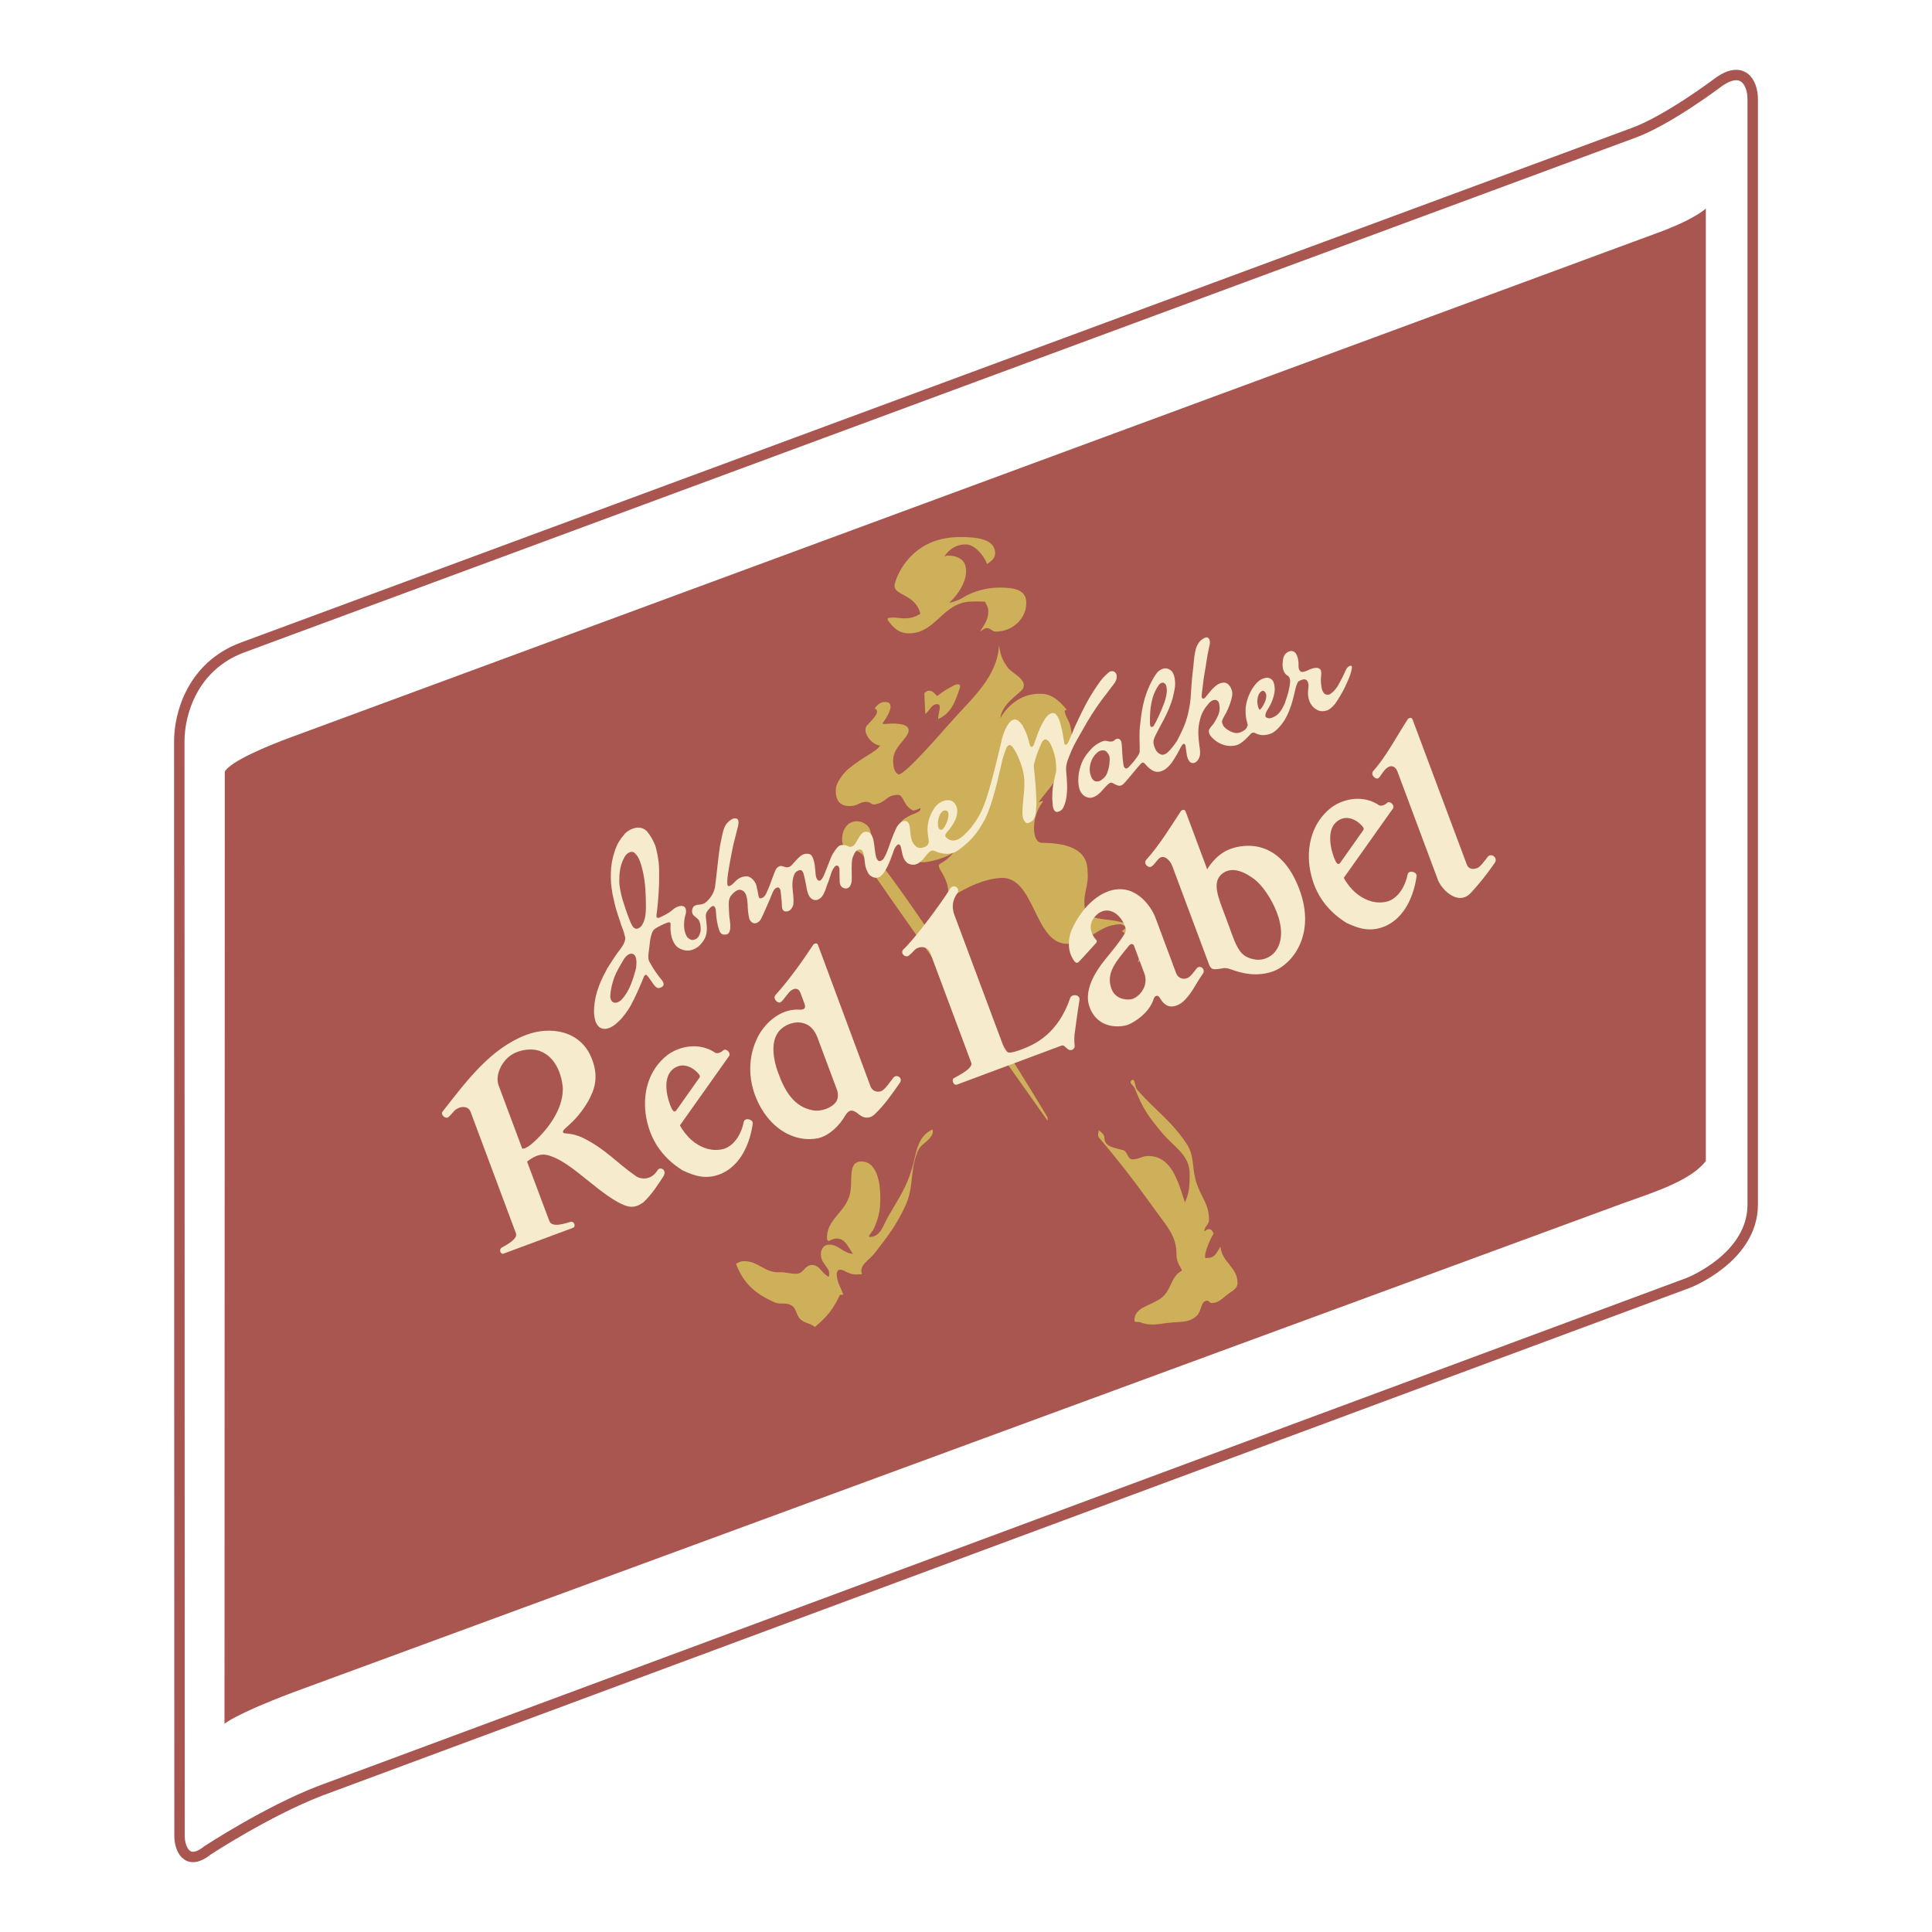 <?xml version="1.0" encoding="utf-8"?>
<!-- Generator: Adobe Illustrator 13.0.0, SVG Export Plug-In . SVG Version: 6.00 Build 14948)  -->
<!DOCTYPE svg PUBLIC "-//W3C//DTD SVG 1.0//EN" "http://www.w3.org/TR/2001/REC-SVG-20010904/DTD/svg10.dtd">
<svg version="1.0" id="Layer_1" xmlns="http://www.w3.org/2000/svg" xmlns:xlink="http://www.w3.org/1999/xlink" x="0px" y="0px"
	 width="192.756px" height="192.756px" viewBox="0 0 192.756 192.756" enable-background="new 0 0 192.756 192.756"
	 xml:space="preserve">
<g>
	<polygon fill-rule="evenodd" clip-rule="evenodd" fill="#FFFFFF" points="0,0 192.756,0 192.756,192.756 0,192.756 0,0 	"/>
	<path fill-rule="evenodd" clip-rule="evenodd" fill="#F3D24F" d="M128.75,66.683c0.24,0.34,0.103,0.956,0.137,1.228
		c-1.023,1.464-3.377,0.953-4.911,0.715c-0.614-0.477-1.398-1.091-1.707-1.841c-0.136-0.681,0.581-1.397,1.229-1.466
		C125.236,64.672,128.068,64.741,128.75,66.683L128.75,66.683z"/>
	<path fill="none" stroke="#A95650" stroke-width="1.041" stroke-miterlimit="2.613" d="M17.887,73.974
		c0-2.803,1.325-7.477,6.237-9.347 M24.124,64.627l138.664-51.303 M162.787,13.324c3.455-1.193,8.548-5.037,8.548-5.037
		c2.494-1.869,3.533-0.104,3.533,1.611 M174.868,9.898v110.292 M174.868,120.189c0,5.297-6.392,7.789-6.392,7.789 M168.477,127.979
		L31.908,178.684 M31.908,178.684c-5.301,2.053-11.191,5.92-11.191,5.92c-2.105,1.689-2.806-0.232-2.806-1.426
		c0-0.988-0.024-109.204-0.024-109.204"/>
	<path fill-rule="evenodd" clip-rule="evenodd" fill="#A95650" d="M22.398,171.986c0,0,1.014-0.936,6.782-3.115l133.003-48.912
		c3.118-1.09,6.606-2.264,8.009-4.131V20.802c0,0-1.091,1.091-4.988,2.493c0,0-133.892,49.423-136.229,50.28
		c-2.339,0.857-6.003,2.399-6.548,3.411L22.398,171.986L22.398,171.986z"/>
	<path fill-rule="evenodd" clip-rule="evenodd" fill="#CFB05A" d="M89.673,77.281c0.852-0.235,4.023-3.934,5.416-5.486
		c2.034-2.269,4.432-4.348,4.585-7.447c0.146,1.368,0.673,1.947,0.812,2.176c0.371,0.62,1.973,1.203,1.612,2.105
		c-0.215,0.539-2.112,1.456-2.298,3.04c0,0,1.339-2.72,4.371-2.428c1.206,0.116,2.286,1.606,2.286,1.606
		c-0.596-0.144,0.16,0.996,0.28,1.407c0.414,1.428,0.108,2.622-0.192,3.409c-0.775,2.027-3.169,4.482-2.877,4.369
		c0.284-0.113,0.485-0.179,0.337,0.015c-1.146,1.482-1.077,4.032-0.075,4.038c4.06,0.023,4.562,1.624,4.577,2.862
		c0.131,1.595-0.46,2.011-0.289,3.591c0.121,1.095,1.458,1.106,2.534,1.256c1.317,0.197,2.157,0.401,3.208,1.228
		c0.481,0.379,1.039,0.581,1.068,1.208c0.042,0.915-0.833,1.185-1.493,1.787c0.006-0.157,0.101-0.247,0.093-0.404
		c-0.058-1.256-0.696-1.986-1.7-2.726c0.204-0.153,0.34-0.246,0.545-0.369c-0.287-0.129-0.479-0.321-0.801-0.307
		c-2.121,0.097-2.968,1.853-5.088,1.952c-3.411,0.156-3.289-6.729-6.701-6.572c-2.611,0.119-5.341,2.178-5.341,2.178
		c0.442-2.154-1.352-3.244-0.748-3.586c1.049-0.597,1.401-1.235,1.241-1.097c-0.716,0.618-3.68,1.317-3.283,0.709
		c0.94-1.444-1.012-1.019-1.713-2.52c-0.228-0.487-0.558-1.077,0.238-1.615c0.888-0.6,1.607-0.542,1.549-1.041
		c-0.562,0.278-0.712,0.242-0.712,0.242c-1.033-0.434-0.941-1.631-1.571-1.56c-1.203,0.056-1.012,0.69-2.191,0.942
		c-0.5,0.108-0.402-0.272-1.004-0.243c-0.53,0.023-0.775,0.347-1.302,0.403c-1.179,0.127-1.755-0.479-1.647-1.78
		c0.038-0.457,0.663-1.433,1.262-1.921c1.69-1.373,2.707-1.642,3.151-2.325c-0.834-0.034-1.866-1.376-1.31-1.993
		c0.714-0.792,1.369-1.373,0.764-1.711c0,0,0.394-0.586,0.899-0.631c1.434-0.132,0.224,1.696-0.09,2.079
		c-0.082,0.28,0.798-0.093,1.947,0.163c1.007,0.228,0.508,0.989,0.508,0.989c-0.414,0.765-1.481,1.456-1.423,2.73
		C89.131,76.519,89.203,77.06,89.673,77.281L89.673,77.281z"/>
	<path fill-rule="evenodd" clip-rule="evenodd" fill="#CFB05A" d="M113.449,108.711c1.746,2.025,3.384,3.068,4.922,5.379
		c0.784,1.188,0.548,2.193,0.899,3.578c0.407,1.6,1.368,2.385,1.357,4.041c-0.004,0.488-0.48,0.66-0.469,1.148
		c0.158-0.098,0.261-0.229,0.462-0.227c0.261,0.002,0.374,0.232,0.459,0.465c-0.235,0.318-0.994,1.951-0.823,2.412
		c0.13,0.031,0.142-0.012,0.285-0.01c0.663,0.004,0.887-0.572,1.221-1.131c0.135,1.57,1.717,2.07,1.707,3.639
		c-0.005,0.562-0.496,0.762-0.93,1.09c-0.58,0.428-0.943,0.916-1.678,0.91c-0.173,0-0.229-0.232-0.402-0.234
		c-0.706-0.004-0.54,1.02-1.047,1.492c-0.711,0.674-1.46,0.596-2.427,0.678c-1.24,0.09-2.063,0.432-3.228-0.021
		c-0.202-0.074-0.577,0.053-0.576-0.178c0.01-1.354,1.596-1.432,2.667-2.23c1.072-0.799,0.907-2.139,2.093-2.75
		c-0.312-0.58-0.57-0.955-0.565-1.617c0.011-1.787-0.891-2.713-1.934-4.16c-2.171-3.01-3.443-4.703-5.831-7.527
		c0,0-0.089-0.164-0.037-0.391c0.029-0.131,0.041-0.301,0.041-0.301c0.259,0.203,0.566,0.393,0.564,0.725
		c-0.006,0.922,0.967,1.014,1.845,1.25c0.488,0.133,0.454,0.926,0.974,0.93c0.619,0.002,0.938-0.342,1.559-0.338
		c2.307,0.016,2.954,2.439,3.66,4.633c0.467-1.006,0.472-1.709,0.479-2.818c0.012-1.916-1.525-2.66-2.741-4.109
		c-1.33-1.578-1.932-2.41-2.684-4.328c0,0-0.066-0.211-0.242-0.402c-0.178-0.191-0.29-0.254-0.199-0.438
		c0.092-0.182,0.291-0.213,0.359,0.074S113.386,108.693,113.449,108.711L113.449,108.711z"/>
	<path fill-rule="evenodd" clip-rule="evenodd" fill="#CFB05A" d="M93.039,112.682c0,0,0.073,0.287-0.036,0.514
		c-0.436,0.811-1.135,0.889-1.469,1.738c-0.797,2.016-0.313,3.484-1.243,5.451c-0.917,1.936-1.704,2.92-3.004,4.615
		c-0.583,0.76-1.639,1.238-1.282,2.125c0,0-0.304,0.025-0.574,0.027c-0.517-0.006-0.825-0.164-1.282-0.402
		c-0.133-0.068-0.516-0.109-0.573,0.027c-0.043,0.123-0.105,0.207-0.099,0.35c0.039,0.83,0.374,1.26,0.669,2.035
		c-0.087-0.025-0.28,0.102-0.33-0.006c-0.693,1.48-1.266,2.176-2.51,3.236c-0.462-0.381-0.948-0.344-1.412-0.738
		c-0.509-0.436-0.382-1.131-0.985-1.449c-0.545-0.289-1.05-0.023-1.621-0.27c-1.936-0.857-3.102-1.865-3.853-3.842
		c0.236-0.154,0.433-0.248,0.734-0.264c1.447-0.064,2.108,1.168,3.555,1.102c0.702-0.033,1.085,0.18,1.787,0.146
		c0.66-0.031,0.794-0.838,1.454-0.869c0.817-0.037,0.987,0.83,1.721,1.184c0.054-0.109,0.073-0.52-0.032-0.688
		c-0.327-0.559-0.728-0.855-0.758-1.516c-0.023-0.488,0.27-0.988,0.758-1.01c1.018-0.047,1.433,0.867,2.455,0.92
		c-0.521-0.707-0.791-1.57-1.68-1.531c-0.33,0.018-0.496,0.139-0.792,0.268c-0.004-0.1-0.121-0.125-0.125-0.225
		c-0.086-1.861,1.608-2.484,2.217-4.234c0.469-1.355-0.272-3.432,1.161-3.496c1.404-0.064,1.856,1.664,1.922,3.068
		c0.066,1.445-0.037,2.34-0.638,3.645c-0.129,0.307-0.708,0.836-0.364,0.82c1.061-0.049,1.285-1.121,1.802-2.035
		c1.05-1.84,1.835-2.881,2.417-4.932C91.473,114.848,91.534,113.383,93.039,112.682L93.039,112.682z"/>
	<path fill-rule="evenodd" clip-rule="evenodd" fill="#CFB05A" d="M95.916,53.581c1.449,0.009,3.378,0.168,3.368,1.615
		c-0.004,0.53-0.378,0.772-0.811,1.085c-0.049-0.335-0.991-1.957-2.111-1.964c-0.946-0.006-1.631,0.453-2.167,1.209
		c0.386-0.234,1.747-0.05,2.057,0.735c0.579,1.462-0.859,3.309-1.548,3.856c0.102,0.056,0.922-0.215,1.31-0.457
		c1.081-0.681,2.46-1.043,3.737-1.036c1.378,0.009,2.65,0.167,2.643,1.542c-0.011,1.622-1.438,2.858-3.06,2.848
		c-0.359-0.002-0.501-0.346-0.858-0.35c-0.303-0.001-0.433,0.213-0.691,0.34c0.436-0.715,0.811-1.155,0.816-2.001
		c0.002-0.402-0.14-0.631-0.338-0.977c0,0-0.762-0.038-1.378-0.009c-2.856,0.081-3.492,3.188-6.218,3.17
		c-0.947-0.007-1.517-0.511-2.058-1.274c-0.119-0.185,0.002-0.244,0.002-0.244c0.603-0.14,0.975,0.02,1.606,0.023
		c0.646,0.005,1.062-0.136,1.61-0.446c-0.498-2.097-2.862-1.78-2.551-3.008c0.196-0.777,0.672-1.627,1.164-2.241
		C91.844,54.274,93.678,53.566,95.916,53.581L95.916,53.581z"/>
	<path fill-rule="evenodd" clip-rule="evenodd" fill="#CFB05A" d="M95.284,68.332c0.176-0.072,0.387-0.072,0.45-0.011
		c0.07,0.081,0.06,0.212,0.024,0.333c-0.469,1.371-0.834,2.493-2.156,3.084c-0.028-0.586,0.461-1.512-0.126-1.487
		c-0.587,0.029-0.689,0.649-1.162,0.974l-0.095-2.063c0.128-0.113,0.248-0.242,0.448-0.25c0.387-0.016,0.572,0.276,0.829,0.538
		C94.135,68.945,94.569,68.696,95.284,68.332L95.284,68.332z"/>
	<path fill-rule="evenodd" clip-rule="evenodd" fill="#CFB05A" d="M85.44,81.938c0.663-0.03,1.41,0.465,1.437,1.201
		c0.021,0.586-0.026,1.366-0.744,1.046c3.125,2.85,14.629,20.967,18.381,27.297l0.016,0.344c0,0-18.146-25.576-18.189-25.861
		c-0.26-1.733-2.256-0.689-2.321-2.089C83.974,82.89,84.455,81.983,85.44,81.938L85.44,81.938z"/>
	<path fill-rule="evenodd" clip-rule="evenodd" fill="#F6EBCD" d="M125.685,70.82c-0.08-0.063-0.131-0.196-0.169-0.31
		c-0.056-0.205-0.075-0.357-0.073-0.541c0.001-0.275,0.068-0.696,0.334-0.941c0.084-0.068,0.198-0.149,0.302-0.095
		c0.174,0.089,0.264,0.312,0.262,0.503c-0.009,0.276-0.115,0.578-0.247,0.823C125.987,70.465,125.858,70.68,125.685,70.82
		L125.685,70.82z M110.697,76.055c-0.018,0.301-0.073,0.636-0.234,1.058c-0.118,0.326-0.305,0.507-0.586,0.716
		c-0.16,0.107-0.32,0.16-0.546,0.129c-0.222-0.044-0.344-0.206-0.429-0.381c-0.282-0.619-0.218-1.256,0.076-1.868
		c0.149-0.265,0.298-0.462,0.536-0.659c0.125-0.102,0.266-0.162,0.42-0.179c0.202-0.029,0.355,0.018,0.462,0.125
		c0.07,0.062,0.112,0.122,0.188,0.248C110.753,75.503,110.715,75.778,110.697,76.055L110.697,76.055z M114.732,72.028
		c-0.017-1.233,0.106-2.588,0.882-3.684c0.069-0.098,0.244-0.263,0.446-0.236c0.283,0.125,0.309,0.312,0.33,0.503
		c0.069,0.434-0.021,0.819-0.157,1.274c-0.083,0.292-0.225,0.611-0.33,0.885c-0.249,0.551-0.46,1.079-0.774,1.604
		c-0.032,0.063-0.075,0.101-0.142,0.137c-0.111,0.055-0.16,0.002-0.197-0.046C114.722,72.361,114.734,72.194,114.732,72.028
		L114.732,72.028z M134.839,66.434c-0.058-0.049-0.356,0.018-0.528,0.342c-0.092,0.172-0.278,0.642-0.599,1.222
		c-0.264,0.519-0.57,0.996-1.054,1.278c-0.151,0.061-0.32,0.048-0.461-0.028c-0.204-0.135-0.297-0.395-0.338-0.624
		c-0.042-0.222-0.069-0.493-0.076-0.733c-0.022-0.34,0.109-0.726-0.008-1.026c-0.072-0.162-0.277-0.243-0.457-0.237
		c-0.258,0.007-0.509,0.09-0.89,0.272c-0.116,0.047-0.484,0.219-0.668,0.097c-0.302-0.271-0.171-0.666-0.216-1.005
		c-0.057-0.341-0.13-0.729-0.392-0.935c-0.134-0.094-0.283-0.129-0.453-0.09c-0.152,0.04-0.315,0.138-0.4,0.226
		c-0.282,0.274-0.304,0.625-0.329,0.962c-0.038,0.437,0.064,1.048,0.522,1.267c0.181,0.143,0.244,0.408,0.223,0.62
		c-0.055,0.527-0.105,0.683-0.193,1.07c-0.087,0.319-0.191,0.632-0.338,1.052c-0.086,0.2-0.331,0.79-0.759,1.152
		c-0.238,0.18-0.537,0.357-0.823,0.348c-0.094-0.025-0.338-0.061-0.351-0.192c-0.042-0.338,0.209-0.636,0.367-0.926
		c0.223-0.373,0.398-0.799,0.51-1.31c0.1-0.449,0.052-0.967-0.121-1.285c-0.135-0.229-0.403-0.351-0.652-0.33
		c-0.547,0.061-0.918,0.404-1.236,0.833c-0.256,0.339-0.391,0.638-0.547,0.988c-0.118,0.283-0.298,0.901-0.296,1.332
		c-0.018,0.396,0.018,0.837,0.133,1.251c0.021,0.115,0.08,0.226,0.072,0.337c-0.027,0.084-0.077,0.201-0.127,0.289
		c-0.114,0.179-0.381,0.342-0.692,0.445c-0.274,0.078-0.459,0.039-0.661-0.029c-0.275-0.09-0.593-0.267-0.816-0.495
		c-0.13-0.122-0.176-0.238-0.23-0.395c-0.117-0.252,0.092-0.512,0.189-0.73c0.299-0.464,0.519-1.036,0.653-1.479
		c0.096-0.299,0.164-0.595,0.15-0.837c-0.041-0.424-0.302-0.917-0.705-1.018c-0.245-0.034-0.492,0.027-0.734,0.167
		c-0.521,0.323-0.853,0.84-1.24,1.285c-0.073,0.083-0.208,0.19-0.275,0.126c-0.048-0.049-0.106-0.092-0.101-0.176
		c0-0.367,0.078-0.738,0.116-1.109c0.084-0.939,0.267-1.65,0.396-2.629c0.034-0.244,0.126-0.721,0.169-0.914
		c0.069-0.393,0.23-0.773,0.081-1.074c-0.073-0.151-0.194-0.24-0.377-0.185c-0.2,0.081-0.466,0.242-0.601,0.421
		c-0.208,0.281-0.357,0.566-0.422,0.958c-0.154,0.672-0.158,1.404-0.262,2.113c-0.104,0.873-0.13,1.554-0.199,2.485
		c-0.013,0.101-0.033,0.361-0.046,0.459c-0.012,0.073-0.026,0.188-0.041,0.295c-0.094,0.434-0.151,0.858-0.285,1.294l-0.021,0.048
		c-0.211,0.779-0.613,1.557-0.986,2.269c-0.292,0.42-0.586,0.825-0.955,1.154c-0.146,0.12-0.333,0.231-0.573,0.194
		c-0.432-0.122-0.655-0.532-0.76-0.954c-0.106-0.323-0.009-0.649,0.15-0.958c0.259-0.527,0.554-1.07,0.833-1.58
		c0.369-0.724,0.738-1.514,0.928-2.313c0.101-0.44,0.21-0.878,0.208-1.281c-0.009-0.35-0.042-0.705-0.226-1.077
		c-0.129-0.242-0.414-0.439-0.758-0.452c-0.212,0.004-0.489,0.117-0.712,0.321c-0.361,0.342-1.021,1.564-1.341,2.699
		c-0.241,0.833-0.357,1.644-0.441,2.466c-0.139,0.956-0.05,1.898-0.057,2.839c-0.032,0.124-0.059,0.212-0.137,0.33
		c-0.25,0.387-0.496,0.709-0.816,1.043c-0.11,0.114-0.219,0.279-0.401,0.3c-0.134-0.027-0.222-0.141-0.246-0.268
		c-0.038-0.188-0.083-0.561-0.106-0.779c-0.039-0.417-0.042-0.637-0.067-1.067c-0.035-0.285,0.015-0.725-0.326-0.858
		c-0.15-0.034-0.313,0.032-0.405,0.14c-0.109,0.098-0.244,0.143-0.389,0.145c-0.238,0.016-0.45-0.156-0.787-0.038
		c-0.097,0.027-0.229,0.087-0.445,0.206c-0.238,0.144-0.383,0.244-0.549,0.4c-0.237,0.222-0.589,0.645-0.761,0.896
		c-0.286,0.421-0.458,0.896-0.579,1.396c-0.094,0.32-0.161,1.036-0.077,1.518c0.03,0.159,0.073,0.396,0.159,0.564
		c0.223,0.417,0.564,0.658,1.003,0.668c0.261-0.012,0.526-0.148,0.734-0.303c0.437-0.328,0.776-0.881,1.171-1.149
		c0.117-0.082,0.194-0.062,0.305-0.028c0.197,0.083,0.362,0.219,0.585,0.264c0.149,0.034,0.34,0,0.497-0.155
		c0.449-0.443,1.467-1.754,1.785-2.073c0.132-0.114,0.246-0.099,0.382,0.061c0.226,0.249,0.326,0.387,0.676,0.611
		c0.866,0.553,1.724-0.291,2.12-0.925c0.197-0.312,0.451-0.726,0.566-0.966c0.076-0.149,0.256-0.518,0.416-0.681
		c0.111-0.115,0.245-0.008,0.268,0.187c0.03,0.267,0.059,0.483,0.104,0.749c0.034,0.285,0.114,0.577,0.302,0.801
		c0.105,0.091,0.247,0.171,0.396,0.136c0.396-0.073,0.569-0.532,0.604-0.683c0.089-0.336,0.012-0.814-0.021-0.973
		c-0.111-0.955-0.208-1.735,0.061-2.703c0.104-0.456,0.295-0.83,0.545-1.19c0.236-0.283,0.468-0.681,0.864-0.747
		c0.492-0.053,0.52,0.412,0.543,0.793c0.026,0.493-0.246,0.988-0.498,1.403c-0.151,0.292-0.402,0.477-0.547,0.755
		c-0.152,0.457,0.284,0.822,0.576,1.068c0.591,0.479,1.405,0.703,2.124,0.502c0.346-0.088,0.628-0.334,0.888-0.562
		c0.195-0.187,0.386-0.382,0.564-0.578c0.049-0.073,0.225-0.147,0.347-0.115c0.243,0.119,0.646,0.323,1.206,0.216
		c0.562-0.108,0.715-0.255,0.934-0.423c0.363-0.316,0.634-0.667,0.833-0.973c0.204-0.31,0.383-0.687,0.505-0.997
		c0.329-0.826,0.444-1.407,0.618-2.136c0.089-0.391,0.165-0.537,0.234-0.698c0.041-0.097,0.174-0.163,0.274-0.21
		c0.188-0.077,0.395-0.165,0.6-0.032c0.208,0.174,0.224,0.48,0.201,0.721c-0.034,0.263-0.071,0.591-0.024,0.884
		c0.09,0.732,0.509,1.256,1.082,1.457c0.295,0.096,0.703,0.036,0.943-0.09c0.261-0.16,0.479-0.382,0.654-0.595
		c0.269-0.353,0.786-1.232,0.98-1.654c0.282-0.614,0.626-1.291,0.703-1.96C134.887,66.551,134.881,66.472,134.839,66.434
		L134.839,66.434z M93.913,82.792c-0.27-0.016-0.317-0.281-0.329-0.426c-0.009-0.129-0.011-0.382,0.017-0.536
		c0.036-0.213,0.145-0.507,0.204-0.607c0.142-0.237,0.319-0.416,0.597-0.355c0.156,0.043,0.218,0.179,0.227,0.323
		c0.007,0.222-0.025,0.446-0.101,0.656c-0.081,0.24-0.155,0.43-0.352,0.737C94.117,82.65,94.035,82.786,93.913,82.792L93.913,82.792
		z M64.445,90.546c0.003,0.242-0.029,0.568-0.056,0.821c-0.032,0.183-0.061,0.276-0.106,0.436c-0.073,0.238-0.186,0.457-0.336,0.643
		c-0.144,0.122-0.301,0.239-0.506,0.215c-0.353-0.081-0.517-0.627-0.63-0.887c-0.265-0.657-0.479-1.303-0.697-2.007
		c-0.197-0.672-0.325-1.449-0.33-1.766c-0.002-0.875,0.059-1.617,0.48-2.41c0.161-0.343,0.573-0.753,0.994-0.543
		c0.516,0.409,0.698,1.152,0.861,1.815C64.411,88.107,64.436,89.331,64.445,90.546L64.445,90.546z M63.5,96.005
		c-0.004,0.26-0.015,0.513-0.091,0.783c-0.05,0.185-0.175,0.608-0.224,0.764c-0.252,0.76-0.559,1.514-1.172,2.188
		c-0.128,0.119-0.42,0.357-0.741,0.293c-0.306-0.096-0.401-0.416-0.378-0.729c0.033-0.635,0.198-1.236,0.418-1.859
		c0.244-0.598,0.569-1.131,0.88-1.66c0.212-0.357,0.561-0.731,0.938-0.617C63.449,95.288,63.49,95.705,63.5,96.005L63.5,96.005z
		 M108.04,72.779c0.563-1.023,1.151-1.945,1.812-2.855c0.095-0.117,0.183-0.252,0.282-0.375c0.246-0.292,0.477-0.638,0.706-0.928
		c0.233-0.315,0.578-0.647,0.578-1.109c0.016-0.197-0.082-0.401-0.261-0.505c-0.18-0.083-0.35-0.047-0.478,0.034
		c-0.33,0.258-0.62,0.554-0.866,0.873c-0.234,0.332-0.431,0.593-0.639,0.928c-0.452,0.688-0.856,1.427-1.228,2.178
		c-0.212,0.437-0.524,1.079-0.729,1.535c-0.182,0.484-0.397,0.954-0.607,1.434c-0.062,0.142-0.154,0.322-0.335,0.313
		c-0.117-0.009-0.145-0.618-0.238-1.043c-0.051-0.31-0.103-0.531-0.177-0.826c-0.102-0.446-0.262-0.966-0.612-1.258
		c-0.144-0.05-0.277-0.052-0.428,0.021c-0.101,0.054-0.172,0.097-0.249,0.165c-0.199,0.178-0.348,0.409-0.504,0.677
		c-0.2,0.368-0.4,0.801-0.551,1.215c-0.03,0.08-0.189,0.527-0.268,0.742c-0.07,0.188-0.109,0.493-0.354,0.527
		c-0.151-0.006-0.231-0.538-0.263-0.642c-0.144-0.511-0.342-1.029-0.612-1.489c-0.179-0.267-0.38-0.523-0.701-0.609
		c-0.416-0.02-0.64,0.332-0.831,0.627c-0.323,0.558-0.482,1.072-0.612,1.721c-1.399,5.878-1.783,6.842-2.947,8.391
		c-0.404,0.477-0.913,1.008-1.292,1.196c-0.202,0.091-0.36,0.142-0.517,0.147c-0.151-0.016-0.303-0.032-0.446-0.104
		c-0.151-0.095-0.393-0.256-0.363-0.414c0.048-0.246,0.282-0.432,0.448-0.646c0.287-0.375,0.555-0.807,0.679-1.273
		c0.063-0.247,0.092-0.482,0.048-0.733c-0.027-0.202-0.128-0.381-0.234-0.545c-0.096-0.127-0.254-0.231-0.426-0.283
		c-0.14-0.021-0.319-0.04-0.469-0.016c-0.446,0.095-0.85,0.348-1.149,0.792c-0.457,0.715-0.662,1.385-0.671,2.156
		c-0.001,0.093,0.012,0.212,0.025,0.356c0.021,0.167,0.036,0.319,0.077,0.547c0.023,0.173,0.067,0.326-0.033,0.505
		c-0.14,0.26-0.426,0.355-0.705,0.395c-0.11,0.009-0.26-0.019-0.334-0.049c-0.282-0.131-0.441-0.371-0.569-0.632
		c-0.154-0.427-0.143-0.653-0.193-1.084c-0.04-0.458-0.083-0.667-0.263-0.846c-0.069-0.054-0.167-0.097-0.278-0.086
		c-0.179,0.009-0.276,0.065-0.39,0.148c-0.167,0.135-0.323,0.305-0.427,0.514c-0.175,0.351-0.322,0.716-0.46,1.079
		c-0.122,0.308-0.262,0.738-0.395,1.098c-0.047,0.136-0.09,0.231-0.159,0.4c-0.146,0.29-0.288,0.731-0.67,0.777
		c-0.235-0.028-0.31-0.254-0.365-0.462c-0.108-0.441-0.119-0.875-0.198-1.312c-0.036-0.306-0.114-0.665-0.294-0.925
		c-0.124-0.172-0.3-0.242-0.495-0.244c-0.276,0-0.496,0.215-0.632,0.446c-0.088,0.127-0.153,0.256-0.231,0.382
		c-0.153,0.254-0.271,0.54-0.555,0.646c-0.112,0.081-0.25,0.04-0.415-0.048c-0.149-0.05-0.265-0.135-0.583-0.099
		c-0.229,0.041-0.29,0.093-0.442,0.24c-0.097,0.112-0.158,0.185-0.256,0.326c-0.312,0.423-0.396,0.715-0.591,1.201
		c-0.09,0.237-0.193,0.482-0.289,0.731c-0.138,0.346-0.325,0.884-0.568,1.038c-0.101,0.061-0.216,0.032-0.272-0.056
		c-0.134-0.127-0.181-0.391-0.197-0.518c-0.06-0.577-0.052-1.19-0.321-1.762c-0.092-0.188-0.177-0.265-0.38-0.309
		c-0.533-0.093-0.817,0.215-1.093,0.464c-0.059,0.062-0.096,0.101-0.135,0.152c-0.148,0.165-0.298,0.312-0.446,0.493
		c-0.122,0.129-0.276,0.21-0.443,0.226c-0.235,0.01-0.457-0.14-0.68-0.133c-0.27,0.042-0.459,0.258-0.562,0.545
		c-0.26,0.617-0.447,1.248-0.715,1.841c-0.163,0.367-0.295,0.789-0.714,0.846c-0.175,0.009-0.192-0.154-0.218-0.297
		c-0.052-0.333-0.139-0.658-0.21-0.991c-0.083-0.33-0.458-0.865-0.926-0.912c-0.284-0.014-0.587,0.075-0.817,0.217
		c-0.404,0.238-0.596,0.667-0.992,0.767c-0.108-0.003-0.147-0.081-0.155-0.188c-0.032-0.294,0.02-0.785,0.068-1.079
		c0.066-0.497,0.343-2.038,0.535-2.897c0.159-0.595,0.279-1.119,0.395-1.567c0.019-0.088,0.239-0.726,0.01-0.968
		c-0.15-0.095-0.341-0.086-0.46-0.032c-0.276,0.133-0.49,0.323-0.666,0.552c-0.151,0.194-0.297,0.622-0.372,0.964
		c-0.096,0.438-0.15,0.765-0.246,1.196c-0.113,0.622-0.424,3.638-0.498,4.109c-0.113,0.62-0.504,1.2-0.978,1.57
		c-0.227,0.156-0.498,0.179-0.745,0.193c-0.159,0.04-0.338,0.074-0.458,0.242c-0.101,0.148-0.119,0.411-0.109,0.489
		c0.011,0.081,0.075,0.264,0.147,0.323c0.147,0.12,0.294,0.247,0.426,0.364c0.174,0.172,0.238,0.437,0.266,0.681
		c0.03,0.244,0.06,0.497-0.076,0.842c-0.063,0.16-0.199,0.502-0.663,0.568c-0.175,0.03-0.342-0.072-0.47-0.175
		c-0.207-0.144-0.29-0.466-0.353-0.666c-0.104-0.391-0.079-0.756-0.047-1.138c0.033-0.421,0.333-0.878,0.049-1.289
		c-0.167-0.144-0.37-0.156-0.561-0.092c-0.346,0.077-0.592,0.292-0.841,0.505c-0.227,0.197-0.897,0.531-1.182,0.645
		c-0.17,0.054-0.258-0.032-0.246-0.227c0.011-0.095,0.013-0.203,0.036-0.317c0.051-0.351,0.074-0.675,0.112-1.043
		c0.053-0.579,0.087-1.154,0.111-1.726c-0.004-0.607,0.028-1.021-0.007-1.769c-0.027-0.753-0.244-1.707-0.359-2.083
		c-0.209-0.54-0.469-1.002-0.808-1.421c-0.088-0.107-0.235-0.226-0.418-0.308c-0.233-0.106-0.487-0.131-0.774-0.073
		c-0.45,0.096-0.858,0.369-1.043,0.575c-0.453,0.517-0.82,1.076-1.054,1.871c-0.207,0.661-0.325,1.248-0.346,2.032
		c-0.009,0.323-0.009,0.61,0.015,1.007c0.028,0.369,0.078,0.64,0.145,1.09c0.145,0.645,0.28,1.291,0.402,1.662
		c0.028,0.08,0.062,0.198,0.099,0.312c0.127,0.384,0.239,0.748,0.362,1.118c0.141,0.378,0.287,0.726,0.364,1.097
		c0.042,0.124,0.059,0.209,0.038,0.35c-0.035,0.338-0.269,0.701-0.47,0.966c-0.485,0.602-0.883,1.283-1.319,1.944
		c-0.044,0.077-0.077,0.158-0.146,0.292c-0.716,1.286-1.193,2.694-1.172,4.086c0.014,0.301,0.054,0.582,0.136,0.869
		c0.062,0.199,0.2,0.424,0.361,0.58c0.192,0.166,0.452,0.215,0.689,0.199c0.691-0.123,1.14-0.607,1.584-1.059
		c0.293-0.355,0.583-0.744,0.824-1.143c0.541-0.984,0.973-1.982,1.381-2.996c0.075-0.199,0.229-0.221,0.279-0.172
		c0.239,0.238,0.463,0.637,0.744,1.002c0.125,0.15,0.274,0.32,0.493,0.295c0.147-0.031,0.407-0.107,0.453-0.334
		c0.004-0.082-0.008-0.252-0.188-0.473c-0.451-0.535-0.844-1.119-1.191-1.75c-0.173-0.248-0.145-0.581-0.136-0.778
		c0.027-0.308,0.067-0.559,0.109-0.896c0.048-0.459,0.069-0.739,0.248-1.262c0.096-0.26,0.173-0.369,0.569-0.583
		c0.242-0.133,0.881-0.47,1.154-0.484c0.179,0.005,0.125,0.213,0.122,0.384c-0.017,0.65,0.101,1.13,0.216,1.397
		c0.069,0.156,0.128,0.285,0.281,0.499c0.272,0.371,0.917,0.55,1.179,0.542c0.175,0.008,0.422-0.036,0.603-0.112
		c0.195-0.081,0.329-0.158,0.488-0.276c0.138-0.124,0.306-0.292,0.406-0.432c0.351-0.461,0.473-0.876,0.453-1.497l-0.048-0.581
		c-0.032-0.342-0.134-0.685,0.077-1.007c0.089-0.129,0.406-0.564,0.63-0.541c0.143,0.032,0.182,0.191,0.227,0.324
		c0.035,0.505,0.073,1.009,0.188,1.514c0.031,0.169,0.075,0.282,0.116,0.439c0.061,0.185,0.141,0.489,0.431,0.566
		c0.115,0.015,0.297,0.029,0.434-0.041c0.241-0.129,0.273-0.484,0.286-0.617c0.028-0.432-0.083-0.887-0.11-1.328
		c-0.007-0.104-0.062-0.982-0.037-1.289c0.018-0.255,0.123-0.482,0.238-0.62c0,0,0.324-0.439,0.707-0.552
		c0.134-0.038,0.222-0.009,0.337,0.02c0.553,0.228,0.541,0.946,0.595,1.432c0.011,0.475,0.05,0.952,0.168,1.43
		c0,0,0.071,0.233,0.299,0.376c0.228,0.147,0.485,0.04,0.625-0.074c0.138-0.114,0.238-0.277,0.238-0.277
		c0.264-0.525,0.844-1.884,0.902-2.009c0.053-0.142,0.133-0.335,0.193-0.481c0.124-0.302,0.231-0.512,0.384-0.598
		c0.141-0.079,0.245-0.068,0.245-0.068c0.147,0.042,0.199,0.199,0.234,0.346c0.04,0.356,0.07,0.729,0.111,1.089
		c0.027,0.305-0.048,0.796,0.273,0.942c0.144,0.033,0.332,0.033,0.49-0.068c0.2-0.122,0.347-0.369,0.399-0.611
		c0.047-0.454-0.012-0.952-0.062-1.384c-0.059-0.577-0.064-1.208,0.21-1.718c0.108-0.176,0.249-0.228,0.37-0.291
		c0.096-0.031,0.191-0.062,0.287-0.014c0.25,0.194,0.258,0.577,0.342,0.868c0.035,0.226,0.072,0.324,0.113,0.55
		c0.041,0.177,0.066,0.452,0.125,0.646c0.044,0.161,0.125,0.407,0.245,0.579c0.125,0.176,0.256,0.255,0.43,0.31
		c0.304,0.072,0.546-0.089,0.73-0.256c0.07-0.079,0.161-0.206,0.231-0.342c0.227-0.434,0.308-0.871,0.506-1.308
		c0.175-0.47,0.277-1.045,0.607-1.409c0.091-0.099,0.135-0.109,0.135-0.109c0.08-0.012,0.12,0,0.184,0.03
		c0.087,0.065,0.146,0.205,0.146,0.325c0.015,0.444-0.001,0.875,0.025,1.315c0.02,0.181,0.111,0.453,0.343,0.55
		c0.155,0.067,0.326,0.104,0.493,0.009c0.247-0.136,0.35-0.493,0.364-0.705c0.023-0.602-0.037-1.104,0.01-1.767
		c0.016-0.194,0.015-0.387,0.086-0.57c0.141-0.317,0.266-0.765,0.691-0.801c0.13,0.01,0.241,0.052,0.296,0.188
		c0.173,0.375,0.183,0.774,0.248,1.289c0.048,0.353,0.167,0.633,0.338,0.929c0.166,0.26,0.491,0.406,0.691,0.421
		c0.124,0.002,0.299-0.011,0.445-0.097c0.35-0.262,0.56-0.633,0.771-1.052c0.211-0.419,0.373-0.869,0.532-1.306
		c0.081-0.278,0.196-0.61,0.423-0.803c0.042-0.056,0.145-0.097,0.216-0.054c0.11,0.076,0.13,0.178,0.159,0.262
		c0.122,0.487,0.157,1.112,0.527,1.467c0.2,0.239,0.553,0.307,0.848,0.277c0,0,0.252-0.065,0.398-0.16
		c0.146-0.095,0.339-0.258,0.482-0.425c0.192-0.222,0.294-0.406,0.517-0.612c0.092-0.097,0.168-0.146,0.226-0.172
		c0.051-0.045,0.169-0.054,0.229-0.034c0.231,0.05,0.438,0.172,0.616,0.215c0.344,0.086,0.608,0.122,0.912,0.102
		c0.386-0.03,0.771-0.188,1.162-0.5c1.125-0.842,1.751-1.658,2.308-2.658c0.658-1.043,1.305-3.558,1.723-5.436
		c0.108-0.491,0.207-0.964,0.377-1.413c0.119-0.335,0.214-0.81,0.525-0.844c0.162,0,0.306,0.216,0.407,0.362
		c0.205,0.312,0.411,0.711,0.5,0.952c0.257,0.638,0.385,1.02,0.5,1.665c0.128,0.78,0.035,1.558,0.035,1.558
		c-0.04,0.627-0.133,1.263-0.157,1.9c-0.01,0.438-0.044,0.984,0.338,1.317c0.145,0.12,0.444-0.042,0.622-0.174
		c0.18-0.135,0.335-0.5,0.374-0.848c0.04-0.398,0.062-0.909,0.043-1.267c-0.009-0.308-0.045-1.062-0.065-1.34
		c-0.029-0.299-0.111-1.269-0.14-1.486c-0.034-0.298-0.074-0.562-0.026-0.743c0.155-0.647,0.36-1.231,0.655-1.869
		c0.108-0.235,0.18-0.523,0.468-0.588c0.343,0.011,0.59,0.577,0.655,0.762c0.307,0.742,0.438,1.283,0.438,2.395
		c-0.054,0.267-0.13,0.543-0.185,0.81c-0.092,0.405-0.16,0.796-0.191,1.208c-0.014,0.263-0.021,0.486-0.018,0.748
		c0.003,0.113,0.036,0.573,0.049,0.668c0.029,0.197,0.053,0.358,0.172,0.514c0.066,0.077,0.16,0.136,0.257,0.135
		c0.256-0.038,0.468-0.169,0.585-0.371c0.202-0.369,0.3-0.764,0.355-1.152c0.053-0.471,0.086-0.721,0.049-1.409
		c-0.014-0.297-0.022-0.533-0.055-0.825c-0.028-0.22-0.025-0.395-0.036-0.552c0.006-0.614,0.317-1.247,0.554-1.833
		C107.237,74.126,107.705,73.381,108.04,72.779L108.04,72.779z"/>
	<path fill-rule="evenodd" clip-rule="evenodd" fill="#F6EBCD" d="M125.191,87.754c-0.807-0.62-2.205-1.439-3.27-0.572
		c-1.013,0.837-0.411,2.277,0.285,4.12c1.084,2.811,1.228,4.115,2.911,4.408c0.612,0.15,1.39-0.045,1.954-0.586
		C129.06,93,126.563,88.808,125.191,87.754L125.191,87.754z M105.901,104.322l-10.429,3.891c-0.346,0.127-0.605-0.541-0.248-0.676
		c0.479-0.264,1.881-0.965,1.676-1.512L92.81,95.07c-0.266-0.715-1.153-0.72-1.59-0.253c-0.194,0.208-0.252,0.28-0.487,0.47
		c-0.34,0.364-0.973-0.147-0.614-0.552c1.047-0.952,3.737-4.531,4.68-6.078c0.305-0.502,1.078-0.077,0.704,0.47
		c-0.359,0.527-0.637,1.206-0.275,2.174l4.926,13.193c0,0,0.136,0.348,0.386,0.486c0.256,0.141,1.085-0.168,1.361-0.27
		c1.4-0.523,3.658-1.58,4.875-5.146c0.146-0.428,1.014-0.352,0.924,0.197c-0.207,1.268-0.497,3.48-0.497,3.48
		s-0.051,0.697,0.013,1.049c0.062,0.35-0.34,0.637-0.672,0.387C106.211,104.428,106.141,104.232,105.901,104.322L105.901,104.322z
		 M56.153,108.611c-0.079-1.285-0.652-3.096-2.215-3.719c-0.728-0.322-2.125-0.244-3.082,0.469c-0.898,0.693-1.462,1.99-1.104,2.945
		l2.344,6.275c0.157,0.078,0.503-0.086,0.907-0.414C54.536,112.855,56.176,110.77,56.153,108.611L56.153,108.611z M133.725,86.066
		l2.274-3.218c0,0,0.1-0.103,0.037-0.252c-0.1-0.236-1.187-1.387-2.312-0.846c-1.728,0.832-0.779,3.554-0.5,4.111
		c0.1,0.202,0.196,0.324,0.278,0.338C133.63,86.22,133.725,86.066,133.725,86.066L133.725,86.066z M67.492,110.76l2.275-3.217
		c0,0,0.099-0.105,0.038-0.252c-0.101-0.238-1.187-1.389-2.312-0.848c-1.728,0.834-0.778,3.553-0.5,4.113
		c0.101,0.203,0.196,0.324,0.279,0.336C67.397,110.914,67.492,110.76,67.492,110.76L67.492,110.76z M120.917,96.635
		c-0.23-0.146-0.328-0.509-0.328-0.509l-3.639-9.744c-0.217-0.581-0.932-1.319-1.479-0.554c-0.247,0.287-0.543,0.728-0.783,0.672
		c-0.292-0.052-0.574-0.389-0.356-0.685c1.316-1.451,2.379-3.205,3.497-4.907c0,0,0.314-0.289,0.46,0.054l2.155,5.773
		c0,0,0.789-1.47,2.288-2.027c1.52-0.566,5.043-0.968,6.908,4.027c1.691,4.531-0.732,7.48-2.593,8.166
		c-2.183,0.801-4.156-0.21-4.522-0.276c-0.364-0.068-0.392-0.041-0.645,0.002C121.295,96.724,121.061,96.726,120.917,96.635
		L120.917,96.635z M115.108,99.645c-0.449,1.477-2.034,2.393-2.571,2.594c-0.696,0.26-2.985,0.5-3.822-1.742
		c-0.755-2.021,1.124-4.258,1.907-5.208c1.137-1.379,1.479-1.944,1.609-2.184c0.145-0.269,0.081-0.5,0.007-0.699
		c-0.52-1.393-1.933-2.213-3.034-0.914c-0.732,0.864-0.281,1.825,0.18,2.301c0.107,0.111-0.011,0.274-0.011,0.274
		s-1.636,1.81-1.74,1.894c-0.104,0.084-0.188,0.139-0.305,0.068c-0.116-0.068-0.332-0.375-0.491-0.768
		c-0.249-0.614-0.295-1.541,0.057-2.414c0.407-1.013,1.634-3.119,3.579-3.882c2.629-1.034,4.354,1.366,4.811,2.604l2.077,5.573
		c0.173,0.391,0.592,0.602,1.006,0.467c0.365-0.057,0.749-0.651,1.026-0.993c0.327-0.398,0.923,0.08,0.616,0.534
		c-0.872,1.26-0.937,1.674-1.757,2.572c-0.504,0.562-1.283,0.871-1.821,0.59c-0.433-0.229-0.601-0.59-0.757-0.816
		C115.484,99.223,115.196,99.354,115.108,99.645L115.108,99.645z M64.185,119.959c-0.884,0.635-1.487,0.555-2.597-0.051
		c-2.453-1.385-4.968-4.295-7.123-4.695c-0.685-0.104-1.278,0.221-1.879,0.682l2.217,5.912c0.258,0.738,1.631,0.229,2.117,0.1
		c0.341-0.113,0.588,0.459,0.245,0.594l-6.918,2.572c-0.345,0.127-0.5-0.492-0.143-0.625c0.479-0.266,1.577-0.854,1.372-1.4
		l-4.522-12.113c-0.267-0.715-1.212-0.553-1.649-0.086c-0.194,0.209-0.36,0.439-0.595,0.629c-0.276,0.172-0.775-0.254-0.555-0.574
		c2.452-3.139,4.814-6.295,8.301-7.635c2.309-0.902,5.501-0.562,6.619,2.432c0.728,1.928,0.142,3.168-0.378,4.146
		c-1.345,2.309-2.637,2.744-2.523,3.115c0.075,0.246,0.694-0.053,2.021,0.58c2.289,1.148,3.208,2.377,5.286,3.824
		c0.631,0.379,1.585,0.295,2.127-0.619c0.257-0.4,0.977-0.025,0.582,0.617C65.693,118.115,65.036,119.18,64.185,119.959
		L64.185,119.959z M134.068,87.585c0,0,0.512,1,1.438,1.692c0.854,0.614,1.844,0.944,2.932,0.659
		c1.06-0.326,1.771-1.504,2.011-2.735c0.137-0.416,0.905-0.224,0.89,0.188c-0.272,1.939-1.143,4.086-3.059,4.984
		c-1.498,0.649-2.632,0.318-3.938-0.293c-1.714-1.07-3.131-2.68-3.618-5.187c-0.451-2.375,0.163-4.83,2.115-6.337
		c1.365-0.986,3.307-1.209,4.75-0.215c0.302,0.147,0.714-0.125,0.846-0.274c0.277-0.163,0.735,0.287,0.544,0.595L134.068,87.585
		L134.068,87.585z M67.836,112.279c0,0,0.513,1,1.438,1.693c0.853,0.613,1.843,0.941,2.931,0.656
		c1.061-0.328,1.771-1.502,2.01-2.734c0.136-0.416,0.906-0.227,0.891,0.189c-0.273,1.938-1.144,4.086-3.06,4.982
		c-1.498,0.65-2.632,0.318-3.938-0.293c-1.713-1.068-3.13-2.68-3.618-5.186c-0.451-2.373,0.164-4.83,2.115-6.338
		c1.365-0.986,3.307-1.211,4.75-0.215c0.303,0.146,0.714-0.125,0.845-0.273c0.278-0.164,0.736,0.285,0.546,0.594L67.836,112.279
		L67.836,112.279z M113.153,94.394c0,0-0.04-0.188-0.222-0.207c-0.122-0.01-0.211,0.06-0.313,0.184
		c-1.274,1.562-2.314,2.706-1.724,4.291c0.424,1.131,1.71,1.146,2.128,0.99c0.676-0.252,1.616-1.283,1.142-2.555L113.153,94.394
		L113.153,94.394z M145.042,89.446c-0.867-0.383-1.491-1.281-1.659-1.864l-3.951-10.581c-0.263-0.705-0.865-0.769-1.413-0.005
		c-0.247,0.289-0.419,0.733-0.66,0.68c-0.292-0.053-0.592-0.436-0.372-0.732c1.316-1.45,2.367-3.511,3.484-5.213
		c0,0,0.316-0.289,0.461,0.056l5.424,14.5c0.172,0.389,0.527,0.48,0.942,0.346c0.364-0.054,0.866-0.819,1.145-1.161
		c0.326-0.396,1.027,0.077,0.699,0.602c-0.872,1.259-1.557,2.089-2.376,2.987C146.262,89.622,145.651,89.713,145.042,89.446
		L145.042,89.446z M89.136,107.516c0.328-0.396,0.964,0.037,0.658,0.49c-0.873,1.26-1.549,2.221-2.49,3.131
		c-0.438,0.451-1.037,0.506-1.568,0.082c-0.601-0.508-0.978-0.623-1.418,0.096c-0.528,0.928-1.529,1.961-2.668,2.242
		c-2.198,0.441-4.227-0.742-5.44-2.564c-1.649-2.48-1.678-5.238-0.724-7.279c0.482-1.148,1.757-2.625,3.422-2.93
		c0.234-0.037,0.5-0.072,0.743-0.055c0.244,0.016,0.484,0.023,0.616-0.133c0.116-0.139,0.006-0.432,0.006-0.432l-0.411-1.102
		c-0.217-0.58-0.792-0.57-1.339,0.193c-0.248,0.287-0.56,0.822-0.8,0.768c-0.292-0.055-0.592-0.438-0.373-0.73
		c1.316-1.453,2.687-3.356,3.803-5.058c0,0,0.316-0.287,0.461,0.055l5.254,14.144c0.172,0.389,0.583,0.576,0.996,0.441
		C88.23,108.82,88.859,107.857,89.136,107.516L89.136,107.516z M83.489,108.688l-1.958-5.244c-0.308-0.746-0.748-1.188-1.365-1.359
		c-0.993-0.291-2.135,0.285-2.566,0.963c-0.716,1.016-0.424,2.736,0.003,3.895c0.701,1.953,1.604,3.479,3.504,3.836
		c0.838,0.148,1.866-0.242,2.302-0.834C83.633,109.617,83.657,109.133,83.489,108.688L83.489,108.688z"/>
</g>
</svg>
